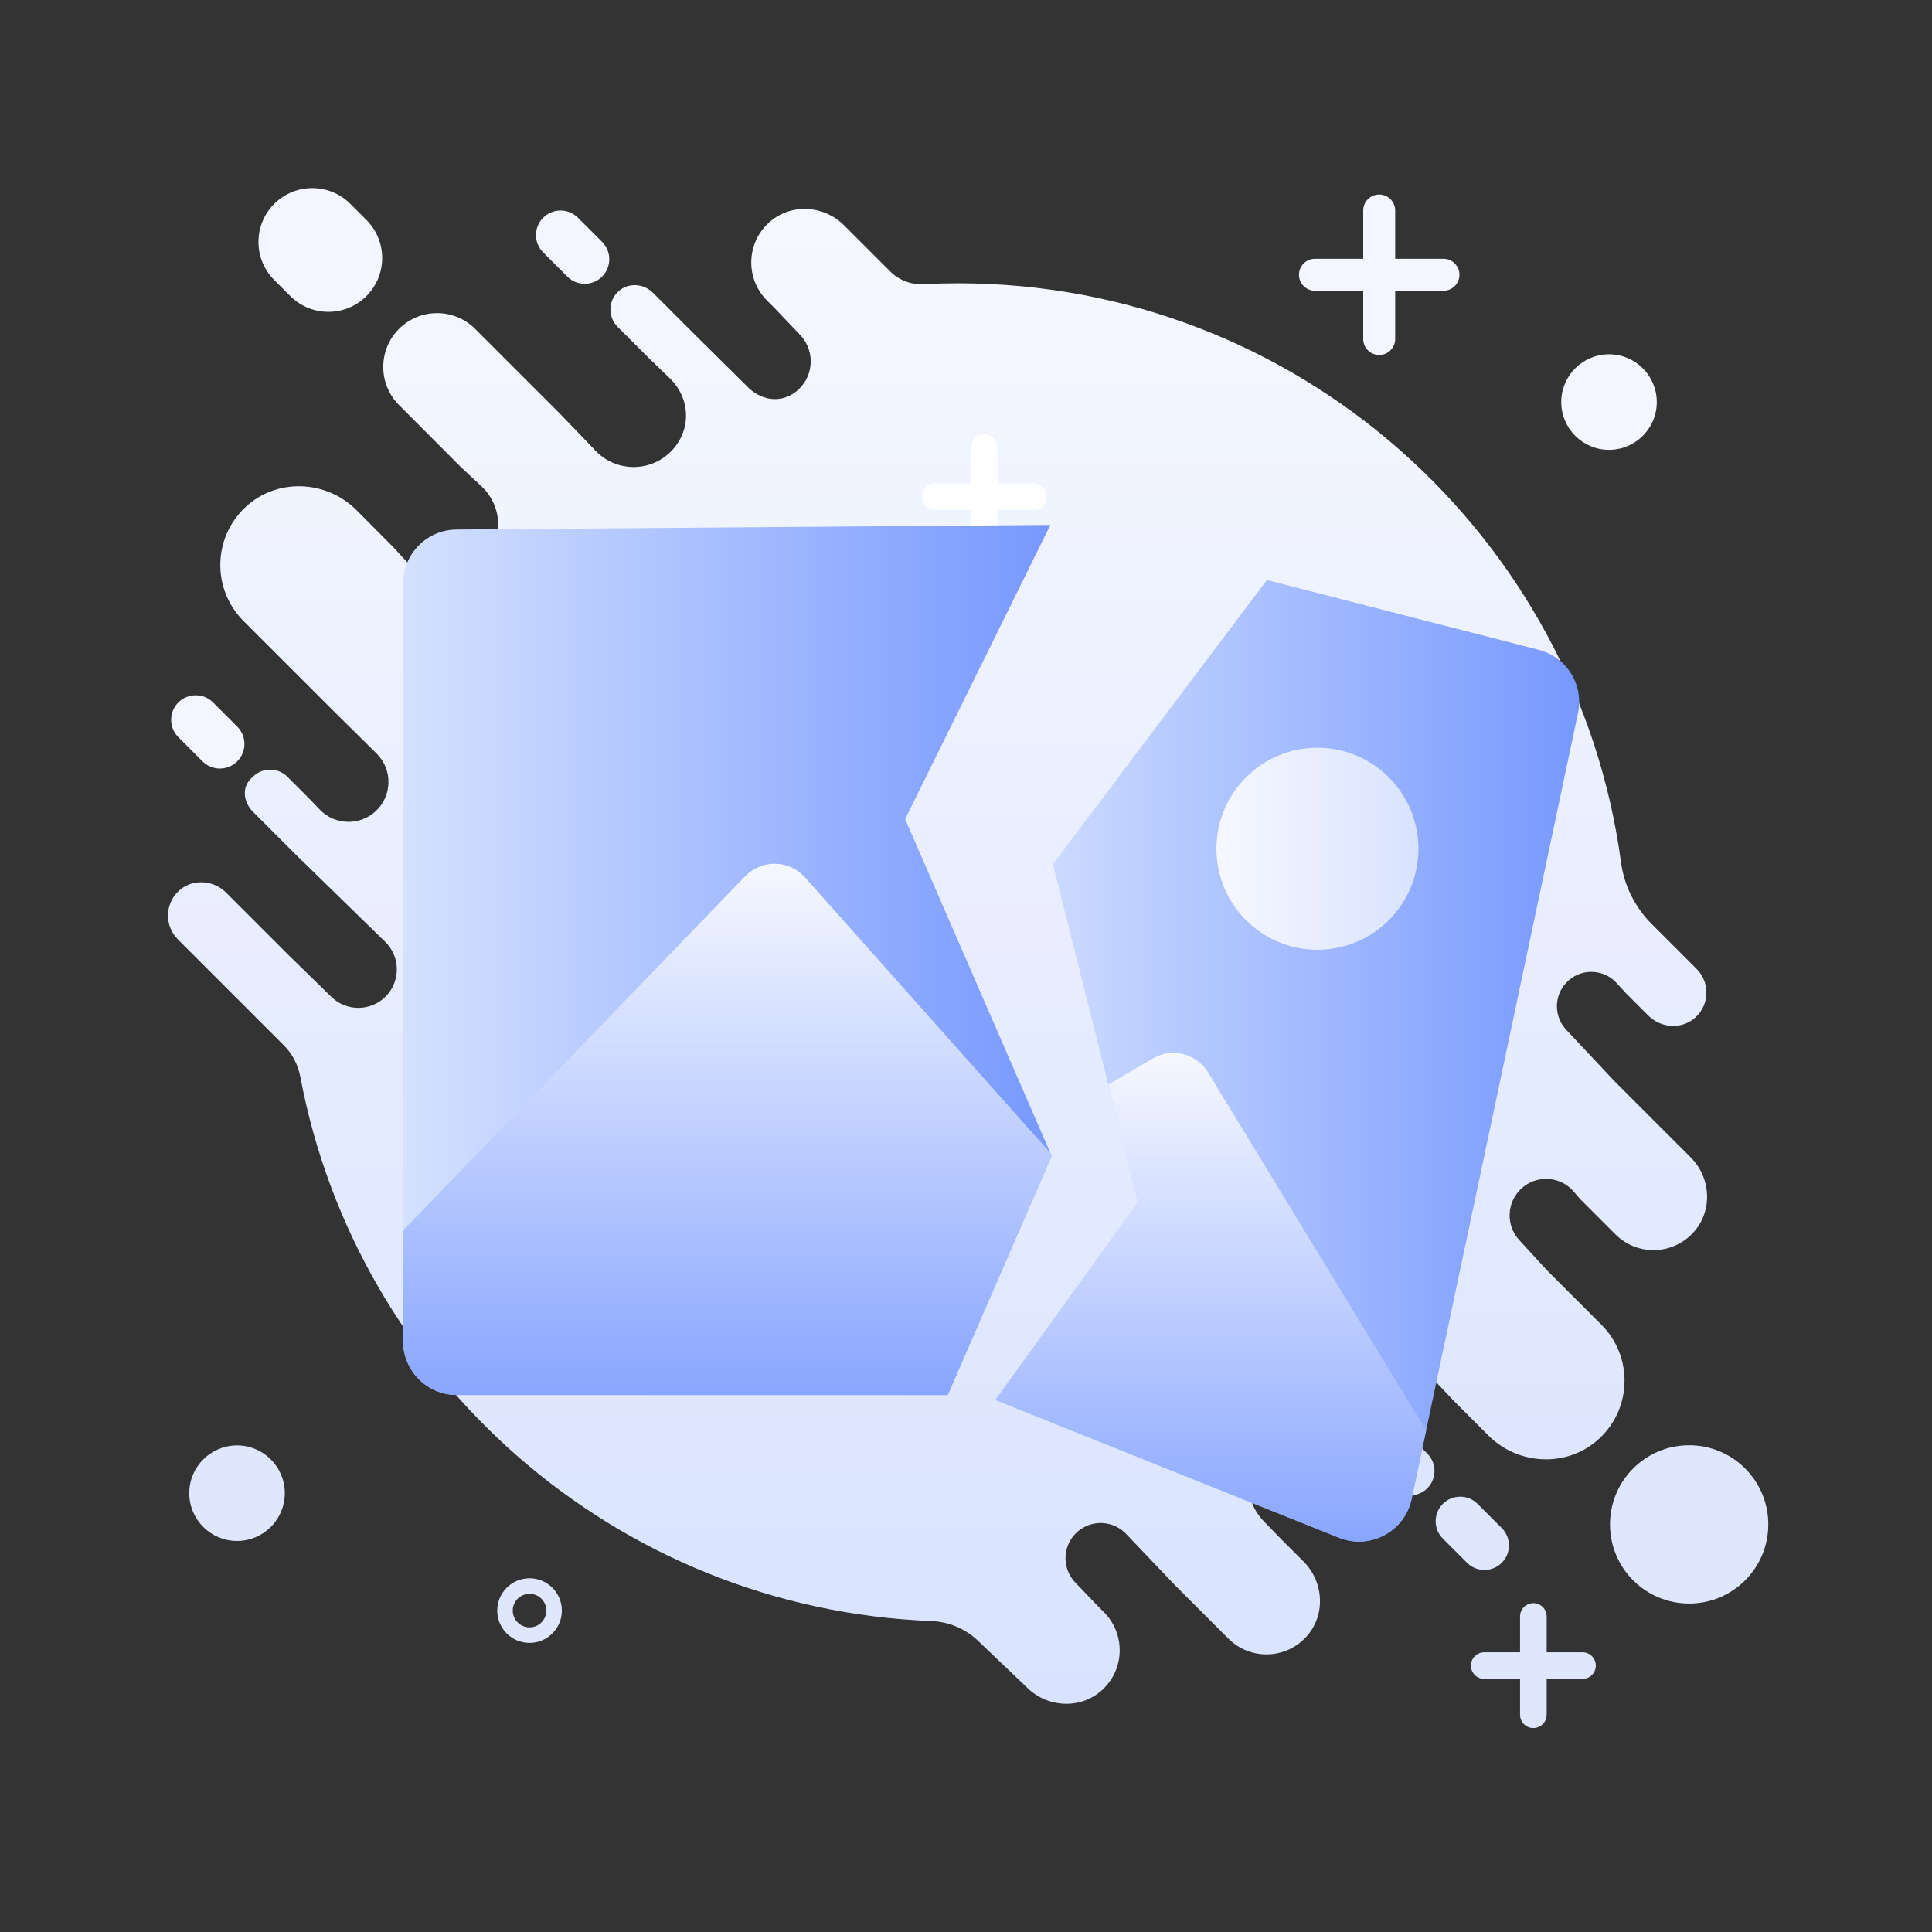 <?xml version="1.0" standalone="no"?><!DOCTYPE svg PUBLIC "-//W3C//DTD SVG 1.1//EN" "http://www.w3.org/Graphics/SVG/1.1/DTD/svg11.dtd"><svg height="800" node-id="1" sillyvg="true" template-height="800" template-width="800" version="1.1" viewBox="0 0 800 800" width="800" xmlns="http://www.w3.org/2000/svg" xmlns:xlink="http://www.w3.org/1999/xlink"><rect x="0" y="0" width="800" height="800" fill="#333333" stroke="none"/><defs node-id="52"><linearGradient gradientUnits="userSpaceOnUse" id="SVGID_1_" node-id="19" spreadMethod="pad" x1="388.215" x2="388.215" y1="86.521" y2="705.512"><stop offset="0" stop-color="#f6f8ff"></stop><stop offset="1" stop-color="#d9e3ff"></stop></linearGradient><linearGradient gradientUnits="userSpaceOnUse" id="SVGID_2_" node-id="27" spreadMethod="pad" x1="166.92" x2="435.449" y1="397.504" y2="397.504"><stop offset="0" stop-color="#d4e1ff"></stop><stop offset="1" stop-color="#7798ff"></stop></linearGradient><linearGradient gradientUnits="userSpaceOnUse" id="SVGID_3_" node-id="31" spreadMethod="pad" x1="412.122" x2="653.905" y1="439.258" y2="439.258"><stop offset="0" stop-color="#d4e1ff"></stop><stop offset="1" stop-color="#7798ff"></stop></linearGradient><linearGradient gradientUnits="userSpaceOnUse" id="SVGID_4_" node-id="35" spreadMethod="pad" x1="301.185" x2="301.185" y1="357.659" y2="577.646"><stop offset="0" stop-color="#f6f8ff"></stop><stop offset="1" stop-color="#89a6ff"></stop></linearGradient><linearGradient gradientUnits="userSpaceOnUse" id="SVGID_5_" node-id="39" spreadMethod="pad" x1="501.325" x2="501.325" y1="435.991" y2="638.345"><stop offset="0" stop-color="#f6f8ff"></stop><stop offset="1" stop-color="#89a6ff"></stop></linearGradient><linearGradient gradientUnits="userSpaceOnUse" id="SVGID_6_" node-id="43" spreadMethod="pad" x1="503.705" x2="587.34" y1="351.453" y2="351.453"><stop offset="0" stop-color="#f6f8ff"></stop><stop offset="1" stop-color="#d9e3ff"></stop></linearGradient></defs><g node-id="137"><g node-id="138"><path d="M 686.04 166.49 C 686.04 177.41 677.18 186.27 666.26 186.27 C 655.34 186.27 646.48 177.41 646.48 166.49 C 646.48 155.57 655.34 146.71 666.26 146.71 C 677.18 146.71 686.04 155.57 686.04 166.49 Z" fill="#f3f6ff" fill-rule="nonzero" group-id="1,2" node-id="96" stroke="none" target-height="39.56" target-width="39.56" target-x="646.48" target-y="146.71"></path><path d="M 117.93 618.29 C 117.93 629.21 109.07 638.07 98.15 638.07 C 87.23 638.07 78.37 629.21 78.37 618.29 C 78.37 607.37 87.23 598.51 98.15 598.51 C 109.07 598.51 117.93 607.37 117.93 618.29 Z" fill="#dfe7ff" fill-rule="nonzero" group-id="1,2" node-id="98" stroke="none" target-height="39.56" target-width="39.56" target-x="78.37" target-y="598.51"></path><path d="M 219.27 680.29 C 211.89 680.29 205.89 674.29 205.89 666.91 C 205.89 659.53 211.89 653.53 219.27 653.53 C 226.65 653.53 232.65 659.53 232.65 666.91 C 232.65 674.29 226.65 680.29 219.27 680.29 Z M 219.27 659.96 C 215.44 659.96 212.32 663.08 212.32 666.91 C 212.32 670.74 215.44 673.86 219.27 673.86 C 223.10 673.86 226.22 670.74 226.22 666.91 C 226.23 663.08 223.11 659.96 219.27 659.96 Z" fill="#dfe7ff" fill-rule="nonzero" group-id="1,2" node-id="100" stroke="none" target-height="26.76" target-width="26.76" target-x="205.89" target-y="653.53"></path><path d="M 597.70 107.15 L 577.72 107.15 L 577.72 87.17 C 577.72 83.51 574.76 80.55 571.10 80.55 C 567.44 80.55 564.48 83.51 564.48 87.17 L 564.48 107.15 L 544.50 107.15 C 540.84 107.15 537.88 110.11 537.88 113.77 C 537.88 117.43 540.84 120.39 544.50 120.39 L 564.48 120.39 L 564.48 140.37 C 564.48 144.03 567.44 146.99 571.10 146.99 C 574.76 146.99 577.72 144.03 577.72 140.37 L 577.72 120.39 L 597.70 120.39 C 601.36 120.39 604.32 117.43 604.32 113.77 C 604.32 110.11 601.36 107.15 597.70 107.15 Z" fill="#f3f6ff" fill-rule="nonzero" group-id="1,2" node-id="102" stroke="none" target-height="66.44" target-width="66.44" target-x="537.88" target-y="80.55"></path><path d="M 655.28 684.18 L 640.44 684.18 L 640.44 669.34 C 640.44 666.30 637.97 663.83 634.93 663.83 C 631.89 663.83 629.42 666.30 629.42 669.34 L 629.42 684.18 L 614.58 684.18 C 611.54 684.18 609.07 686.65 609.07 689.69 C 609.07 692.73 611.54 695.20 614.58 695.20 L 629.42 695.20 L 629.42 710.04 C 629.42 713.08 631.89 715.55 634.93 715.55 C 637.97 715.55 640.44 713.08 640.44 710.04 L 640.44 695.20 L 655.28 695.20 C 658.32 695.20 660.79 692.73 660.79 689.69 C 660.79 686.65 658.32 684.18 655.28 684.18 Z" fill="#dfe7ff" fill-rule="nonzero" group-id="1,2" node-id="104" stroke="none" target-height="51.72" target-width="51.72" target-x="609.07" target-y="663.83"></path><path d="M 120.21 122.60 C 128.91 131.30 143.03 131.30 151.73 122.60 L 151.73 122.60 C 160.43 113.90 160.43 99.78 151.73 91.08 L 145.07 84.42 C 136.37 75.72 122.25 75.72 113.55 84.42 L 113.55 84.42 C 104.85 93.12 104.85 107.24 113.55 115.94 L 120.21 122.60 Z" fill="#f3f6ff" fill-rule="nonzero" group-id="1,2" node-id="106" stroke="none" target-height="55.58" target-width="55.58" target-x="104.85" target-y="75.72"></path><path d="M 234.93 114.54 C 238.90 118.51 245.34 118.51 249.31 114.54 C 253.28 110.57 253.28 104.13 249.31 100.16 L 239.30 90.15 C 235.33 86.18 228.89 86.18 224.92 90.15 C 220.95 94.12 220.95 100.56 224.92 104.53 L 234.93 114.54 Z" fill="#f3f6ff" fill-rule="nonzero" group-id="1,2" node-id="108" stroke="none" target-height="32.33" target-width="32.33" target-x="220.95" target-y="86.18"></path><path d="M 83.86 315.26 C 87.83 319.23 94.27 319.23 98.24 315.26 L 98.24 315.26 C 102.21 311.29 102.21 304.85 98.24 300.88 L 88.23 290.87 C 84.26 286.90 77.82 286.90 73.85 290.87 C 69.88 294.84 69.88 301.28 73.85 305.25 L 83.86 315.26 Z" fill="#f3f6ff" fill-rule="nonzero" group-id="1,2" node-id="110" stroke="none" target-height="32.33" target-width="32.33" target-x="69.88" target-y="286.9"></path><path d="M 611.83 622.72 C 607.86 618.75 601.42 618.75 597.45 622.72 C 593.48 626.69 593.48 633.13 597.45 637.10 L 607.46 647.11 C 611.43 651.08 617.87 651.08 621.84 647.11 C 625.81 643.14 625.81 636.70 621.84 632.73 L 611.83 622.72 Z" fill="#dfe7ff" fill-rule="nonzero" group-id="1,2" node-id="112" stroke="none" target-height="32.33" target-width="32.33" target-x="593.48" target-y="618.75"></path><path d="M 732.21 631.22 C 732.21 649.32 717.54 663.99 699.44 663.99 C 681.34 663.99 666.67 649.32 666.67 631.22 C 666.67 613.12 681.34 598.45 699.44 598.45 C 717.54 598.45 732.21 613.12 732.21 631.22 Z" fill="#dfe7ff" fill-rule="nonzero" group-id="1,2" node-id="114" stroke="none" target-height="65.54" target-width="65.54" target-x="666.67" target-y="598.45"></path><path d="M 700.09 479.26 L 668.58 447.75 L 648.61 426.48 C 643.44 421.05 643.37 412.54 648.45 407.02 L 648.45 407.02 C 654.00 400.99 663.49 400.88 669.17 406.79 L 673.21 411.20 L 682.53 420.52 C 687.94 425.93 696.82 426.34 702.33 421.03 C 707.94 415.62 708.01 406.68 702.52 401.19 L 683.89 382.56 C 677.01 375.68 672.53 366.74 671.23 357.10 C 653.01 221.70 537.03 117.30 396.65 117.30 C 391.86 117.30 387.10 117.43 382.37 117.67 C 377.26 117.93 372.27 116.06 368.66 112.44 L 349.52 93.30 C 340.97 84.75 327.05 84.12 318.20 92.36 C 308.91 101.01 308.72 115.55 317.61 124.45 L 320.95 127.79 L 331.36 138.73 C 337.90 145.65 336.93 156.73 329.28 162.41 C 322.77 167.24 314.60 165.67 309.09 159.72 L 288.40 139.26 L 270.36 121.22 C 266.53 117.39 260.30 116.94 256.23 120.51 C 251.77 124.43 251.61 131.22 255.74 135.35 L 268.88 148.49 L 277.44 156.73 C 286.14 165.25 286.33 178.53 277.68 187.09 L 277.68 187.09 C 269.09 195.58 255.23 195.47 246.79 186.83 L 232.05 171.50 L 196.74 136.19 C 188.04 127.49 173.92 127.49 165.22 136.19 L 165.22 136.19 C 156.52 144.89 156.52 159.01 165.22 167.71 L 190.83 193.40 L 199.81 201.78 C 208.30 210.21 208.50 223.87 200.26 232.54 L 200.26 232.54 C 191.44 241.83 176.57 241.65 167.98 232.14 L 163.00 226.70 L 147.64 211.26 C 135.02 198.64 114.44 197.86 101.48 210.14 C 88.03 222.87 87.81 244.11 100.82 257.12 L 138.16 294.45 L 155.96 312.04 C 162.67 318.68 162.46 329.59 155.50 335.97 L 155.50 335.97 C 148.92 342.00 138.74 341.72 132.51 335.34 L 127.16 329.79 L 119.05 321.68 C 115.08 317.71 108.64 317.71 104.67 321.68 L 104.67 321.68 C 99.61 325.88 100.98 332.37 104.73 336.12 L 122.52 353.91 L 159.51 390.00 C 165.89 396.22 165.92 406.47 159.59 412.73 L 159.59 412.73 C 153.41 418.84 143.47 418.88 137.25 412.81 L 119.58 395.57 L 93.62 369.61 C 88.21 364.20 79.33 363.79 73.82 369.10 C 68.21 374.51 68.14 383.45 73.63 388.94 L 117.52 432.83 C 121.07 436.38 123.43 440.94 124.36 445.88 C 147.85 570.81 255.16 666.15 385.66 671.24 C 392.86 671.52 399.72 674.40 404.94 679.38 C 413.40 687.46 425.21 698.72 425.21 698.72 C 433.76 707.27 447.68 707.90 456.53 699.66 C 465.82 691.01 466.01 676.47 457.12 667.57 L 454.86 665.31 L 445.05 655.07 C 439.46 649.01 440.02 639.52 446.28 634.15 L 446.28 634.15 C 452.21 629.07 461.09 629.57 466.41 635.28 L 486.63 656.50 L 508.65 678.52 C 517.55 687.41 532.09 687.22 540.74 677.94 C 548.98 669.10 548.34 655.17 539.80 646.62 L 530.30 637.12 C 530.30 637.12 527.28 634.01 523.41 630.03 C 514.38 620.75 514.70 605.87 524.11 596.98 L 524.59 596.53 C 533.61 588.01 547.74 588.10 556.66 596.73 L 570.48 610.11 L 576.39 616.02 C 580.22 619.85 586.46 620.30 590.52 616.73 C 594.98 612.81 595.14 606.01 591.01 601.89 L 585.86 596.74 C 584.92 597.18 565.03 576.70 553.23 564.42 C 548.48 559.48 548.67 551.63 553.64 546.92 L 553.64 546.92 C 558.59 542.23 566.41 542.45 571.09 547.40 L 602.12 580.22 L 616.27 594.37 C 628.89 606.99 649.46 607.77 662.43 595.50 C 675.88 582.77 676.10 561.53 663.09 548.52 L 640.52 525.95 L 629.12 513.52 C 623.55 507.50 623.80 498.14 629.68 492.42 L 629.68 492.42 C 635.79 486.48 645.60 486.78 651.35 493.07 L 654.27 496.47 L 668.91 511.12 C 677.81 520.02 692.35 519.82 701.00 510.54 C 709.27 501.73 708.64 487.80 700.09 479.26 Z" fill="url(#SVGID_1_)" fill-rule="nonzero" group-id="1,2" node-id="116" stroke="none" target-height="623.78" target-width="641.13" target-x="68.14" target-y="84.12"></path><path d="M 427.89 200.14 L 413.05 200.14 L 413.05 185.30 C 413.05 182.26 410.58 179.79 407.54 179.79 C 404.50 179.79 402.03 182.26 402.03 185.30 L 402.03 200.14 L 387.19 200.14 C 384.15 200.14 381.68 202.61 381.68 205.65 C 381.68 208.69 384.15 211.16 387.19 211.16 L 402.03 211.16 L 402.03 226.00 C 402.03 229.04 404.50 231.51 407.54 231.51 C 410.58 231.51 413.05 229.04 413.05 226.00 L 413.05 211.16 L 427.89 211.16 C 430.93 211.16 433.40 208.69 433.40 205.65 C 433.40 202.60 430.93 200.14 427.89 200.14 Z" fill="#ffffff" fill-rule="nonzero" group-id="1,2" node-id="118" stroke="none" target-height="51.72" target-width="51.72" target-x="381.68" target-y="179.79"></path><path d="M 583.65 418.68 C 576.27 418.68 570.27 412.68 570.27 405.30 C 570.27 397.92 576.27 391.92 583.65 391.92 C 591.03 391.92 597.03 397.92 597.03 405.30 C 597.03 412.68 591.02 418.68 583.65 418.68 Z M 583.65 398.35 C 579.82 398.35 576.70 401.47 576.70 405.30 C 576.70 409.13 579.82 412.25 583.65 412.25 C 587.48 412.25 590.60 409.13 590.60 405.30 C 590.60 401.47 587.48 398.35 583.65 398.35 Z" fill="#ffffff" fill-rule="nonzero" group-id="1,2" node-id="120" stroke="none" target-height="26.76" target-width="26.76" target-x="570.27" target-y="391.92"></path><path d="M 221.00 520.72 C 213.62 520.72 207.62 514.72 207.62 507.34 C 207.62 499.96 213.62 493.96 221.00 493.96 C 228.38 493.96 234.38 499.96 234.38 507.34 C 234.38 514.72 228.37 520.72 221.00 520.72 Z M 221.00 500.38 C 217.17 500.38 214.05 503.50 214.05 507.33 C 214.05 511.16 217.17 514.28 221.00 514.28 C 224.83 514.28 227.95 511.16 227.95 507.33 C 227.95 503.50 224.83 500.38 221.00 500.38 Z" fill="#ffffff" fill-rule="nonzero" group-id="1,2" node-id="122" stroke="none" target-height="26.76" target-width="26.76" target-x="207.62" target-y="493.96"></path></g><g node-id="139"><path d="M 166.92 241.55 L 166.92 555.35 C 166.92 567.66 176.90 577.64 189.21 577.64 L 392.42 577.64 L 435.45 478.63 L 374.80 339.18 L 434.93 217.36 L 189.04 219.26 C 176.80 219.36 166.92 229.31 166.92 241.55 Z" fill="url(#SVGID_2_)" fill-rule="nonzero" group-id="1,3" node-id="127" stroke="none" target-height="360.28" target-width="268.53" target-x="166.92" target-y="217.36"></path><path d="M 524.61 240.17 L 637.15 269.07 C 648.72 272.04 655.89 283.60 653.41 295.28 L 584.53 620.66 C 581.66 634.20 567.28 641.88 554.43 636.74 L 412.11 579.73 L 471.21 497.82 L 435.96 357.85 L 524.61 240.17 Z" fill="url(#SVGID_3_)" fill-rule="nonzero" group-id="1,3" node-id="129" stroke="none" target-height="401.71" target-width="243.78" target-x="412.11" target-y="240.17"></path><path d="M 435.45 478.63 L 434.90 477.37 L 333.33 363.31 C 326.80 355.98 315.42 355.75 308.60 362.81 L 166.92 509.52 L 166.92 555.36 C 166.92 567.67 176.90 577.65 189.21 577.65 L 392.42 577.65 L 435.45 478.63 Z" fill="url(#SVGID_4_)" fill-rule="nonzero" group-id="1,3" node-id="131" stroke="none" target-height="221.9" target-width="268.53" target-x="166.92" target-y="355.75"></path><path d="M 590.53 592.35 L 500.25 444.09 C 495.46 436.22 485.24 433.65 477.29 438.32 L 458.95 449.10 L 471.22 497.81 L 412.12 579.72 L 554.44 636.73 C 567.29 641.88 581.67 634.19 584.54 620.65 L 590.53 592.35 Z" fill="url(#SVGID_5_)" fill-rule="nonzero" group-id="1,3" node-id="133" stroke="none" target-height="208.23" target-width="178.41" target-x="412.12" target-y="433.65"></path><path d="M 587.34 351.45 C 587.34 374.55 568.62 393.27 545.52 393.27 C 522.42 393.27 503.70 374.55 503.70 351.45 C 503.70 328.35 522.42 309.63 545.52 309.63 C 568.62 309.63 587.34 328.35 587.34 351.45 Z" fill="url(#SVGID_6_)" fill-rule="nonzero" group-id="1,3" node-id="135" stroke="none" target-height="83.64" target-width="83.64" target-x="503.7" target-y="309.63"></path></g></g></svg>